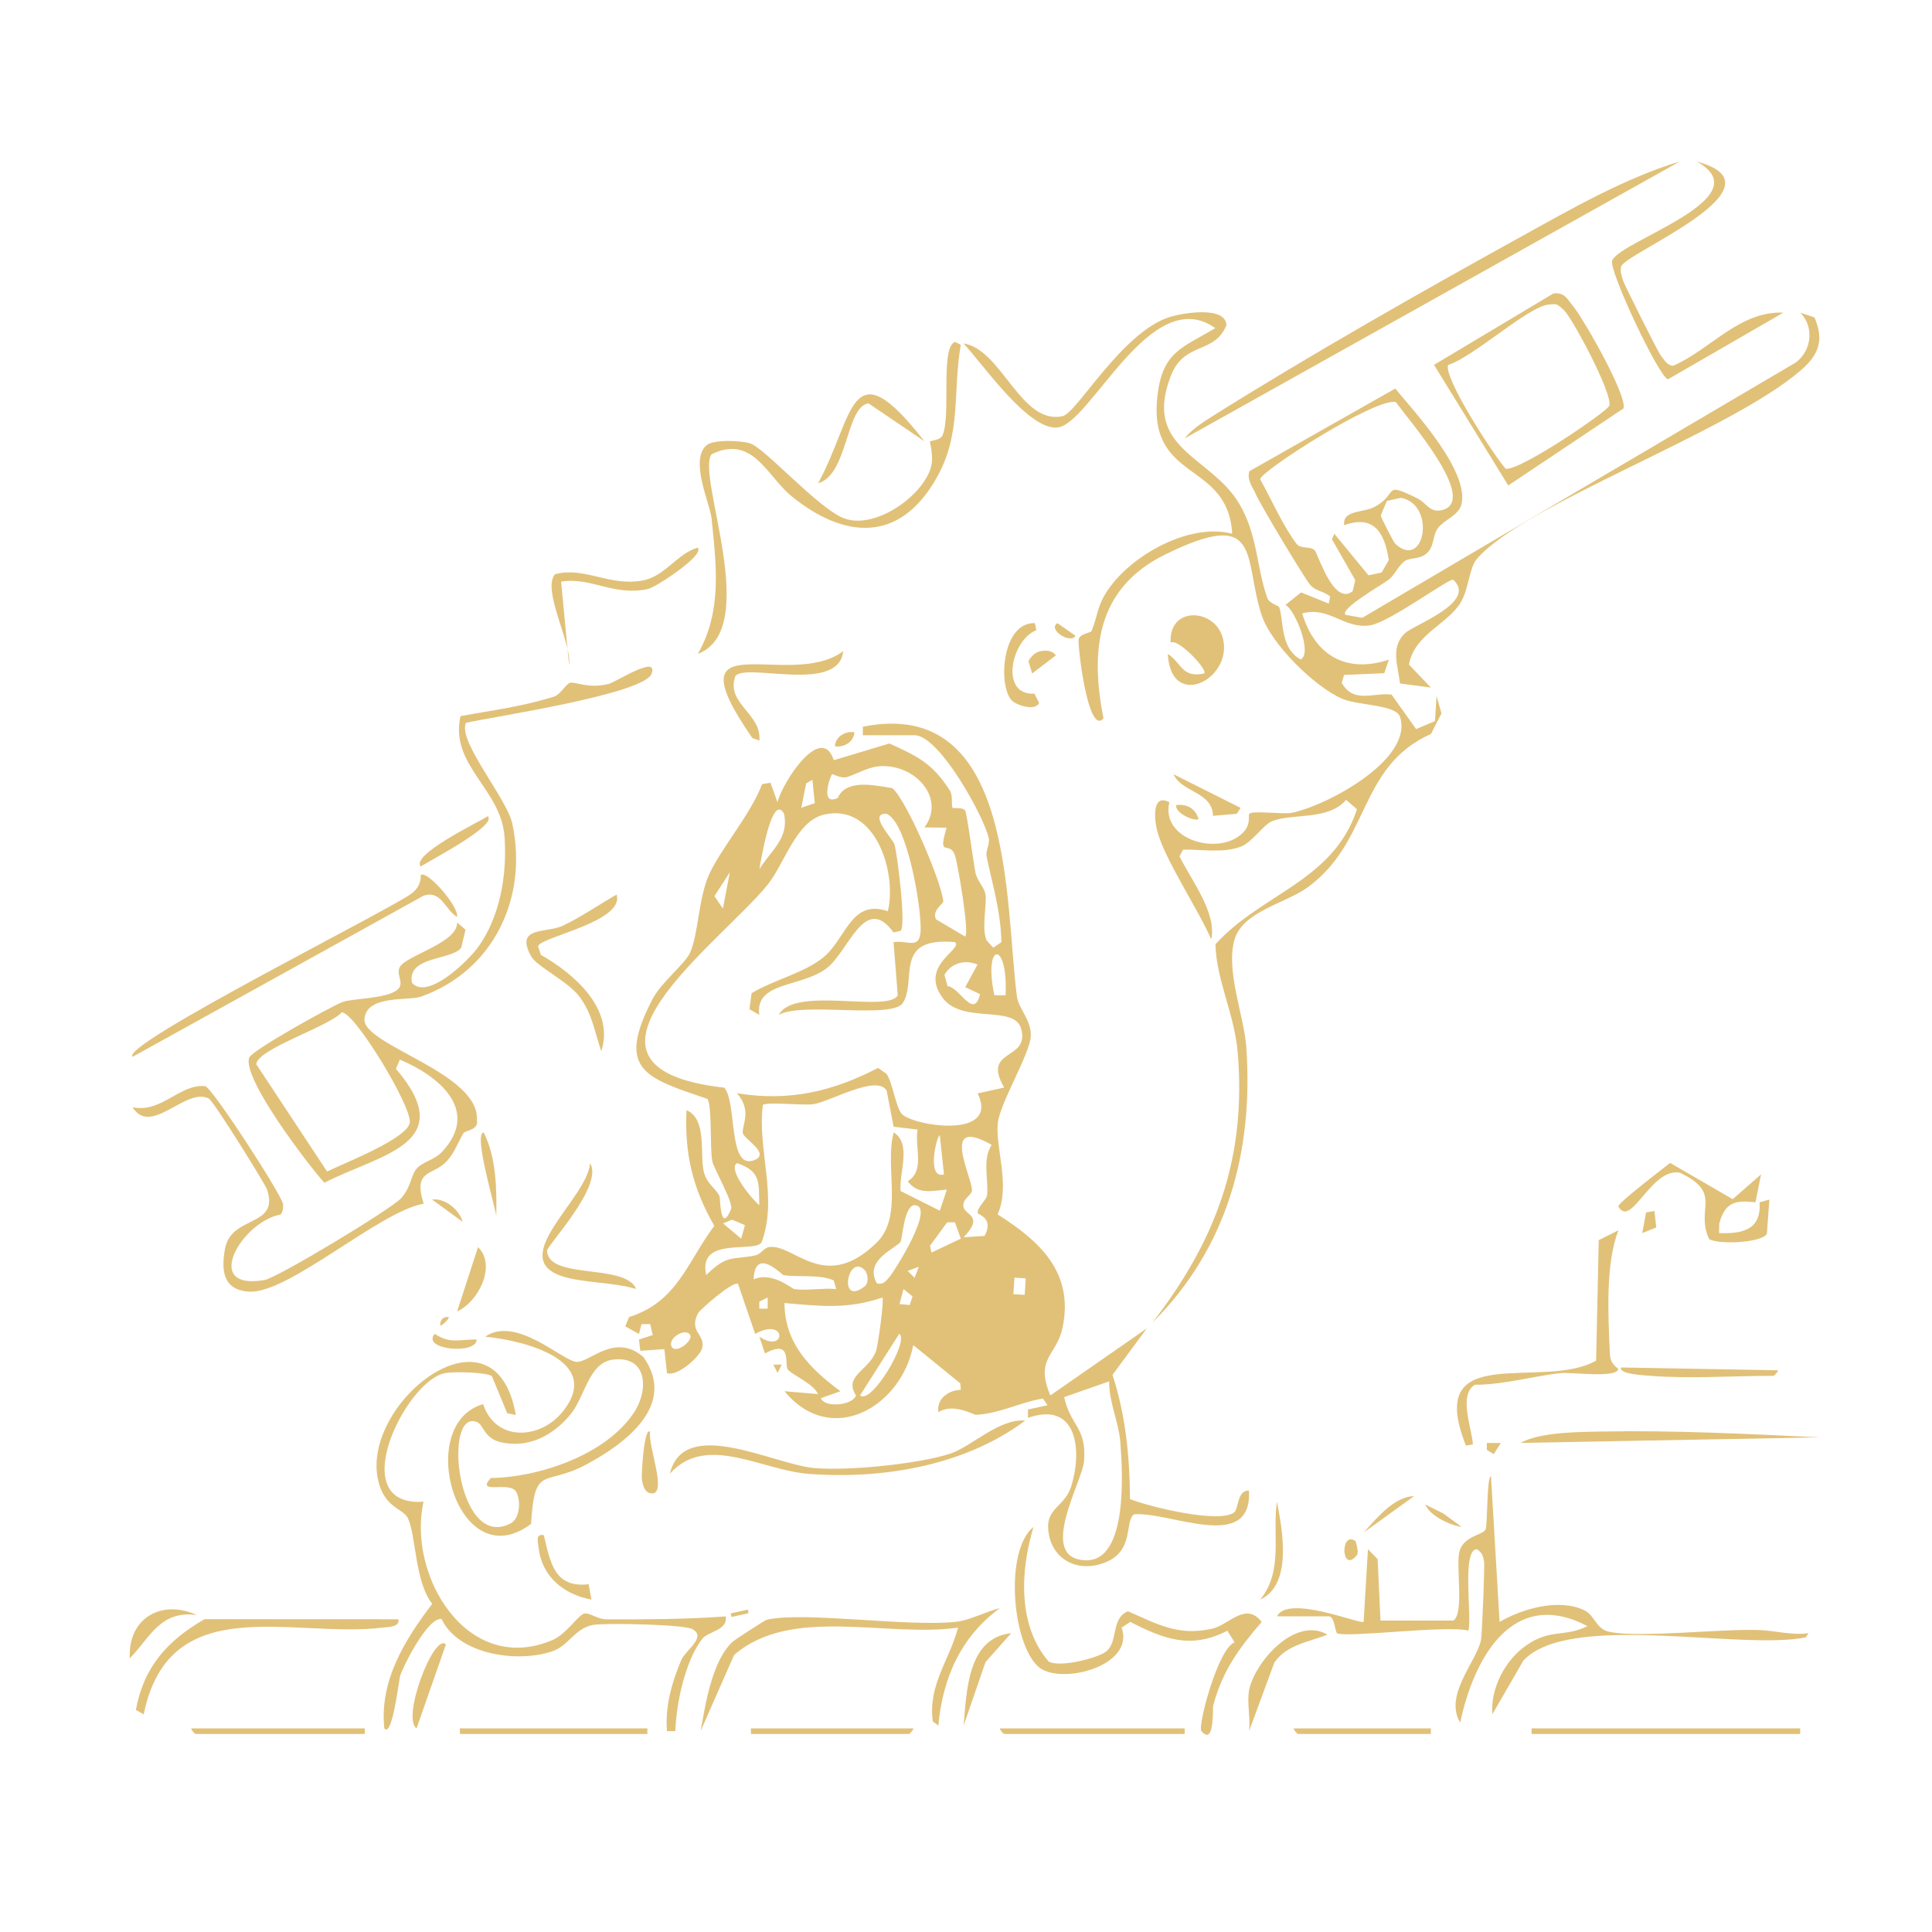 <?xml version="1.0" encoding="UTF-8"?>
<svg id="Calque_1" xmlns="http://www.w3.org/2000/svg" version="1.1" viewBox="0 0 400 400">
  <defs>
    <style>
      .st0 {
        fill: #e1c178;
      }
    </style>
  </defs>
  <g>
    <g>
      <rect class="st0" x="317.1" y="357.84" width="55.61" height="1.16"/>
      <rect class="st0" x="95.22" y="357.84" width="38.81" height="1.16"/>
      <path class="st0" d="M245.27,357.84v1.16h-37.37c-.12,0-.93-.82-.87-1.16h38.24Z"/>
      <path class="st0" d="M75.53,357.84v1.16h-35.05c-.12,0-.93-.82-.87-1.16h35.92Z"/>
      <path class="st0" d="M189.07,357.84c.19.15-.73,1.16-.87,1.16h-32.73v-1.16h33.6Z"/>
      <path class="st0" d="M296.25,357.84v1.16h-27.52c-.12,0-.93-.82-.87-1.16h28.39Z"/>
    </g>
    <path class="st0" d="M178.64,152.19v-1.73c31.48-6.32,29.34,36.15,31.9,55.85.34,2.57,2.96,4.76,2.88,8.13-.09,3.63-6.43,13.97-6.84,18.11-.52,5.17,2.67,12.9-.04,18.88,8.72,5.52,15.87,12,13.44,23.49-1.24,5.85-5.77,6.21-2.52,13.99l19.99-13.89-7.12,9.63c2.73,8.35,3.57,16.96,3.62,25.71,3.87,1.59,18.65,5.17,21.6,2.74.89-.73.57-4.6,3.03-4.49.75,13.03-16.43,4.29-23.74,4.91-1.98,1.1-.02,7.15-5.39,9.69-5.96,2.81-12.15-.2-12.45-6.94-.18-4.01,3.44-4.51,4.71-8.33,2.35-7.07,1.62-18.05-8.88-14.39v-1.73s4.05-.88,4.05-.88l-.95-1.39c-4.69.76-9.05,3.15-13.88,3.37-.5.02-4.75-2.53-7.76-.53-.45-2.74,2.06-4.58,4.63-4.64l-.1-1.34-9.74-7.92c-2.41,12.74-16.98,21.3-26.65,9.55l6.94.59c-.94-2.14-5.31-3.95-6.24-5.05-.83-.99,1.04-6.51-4.75-3.36l-1.16-3.47c5.54,3.67,5.78-4.26-.87-.58l-3.56-10.39c-1.25-.46-7.87,5.37-8.26,6.11-2.02,3.81,1.52,4.34.86,7.19-.4,1.72-5.09,6.01-7.3,5.21l-.54-4.97-4.98.35-.28-2.33,2.85-.93-.52-2.27h-1.79s-.55,2.04-.55,2.04l-2.82-1.57.78-1.93c10.03-3.15,12.02-11.38,17.65-18.88-4.49-7.8-6.19-14.98-5.75-23.95,4.38,1.86,2.65,9.39,3.61,12.89.67,2.45,2.34,3.17,3.22,4.9.14.27.16,8.12,2.39,2.69.54-1.31-3.57-8.39-3.88-9.89-.54-2.57-.02-11.22-.99-12.91-12.94-4.41-19-6.03-11.4-20.66,1.82-3.5,6.75-7.32,7.77-9.61,1.78-3.99,1.73-11.39,3.99-16.29,2.51-5.44,8.59-12.4,10.93-18.62l1.74-.29,1.45,4.04c1.12-4.37,9.14-16.49,11.66-8.71l11.51-3.46c5.88,2.65,8.91,4.14,12.49,9.69.75,1.17.25,3.02.59,3.61.13.22,2.05-.2,2.6.58.38.54,1.77,11.11,2.15,12.92.32,1.56,1.78,2.96,2.05,4.37.38,1.93-.86,7.04.23,9.57l1.39,1.54,1.68-1.14c-.09-6.23-1.81-11.75-3.06-17.78-.23-1.1.73-2.57.43-3.86-1.06-4.52-10.24-21.21-15.34-21.21h-10.72ZM191.4,171.3c4.27-5.75-1.35-12.58-8.44-12.69-2.95-.05-5.07,1.46-7.56,2.26-1.23.39-2.97-.64-3.11-.58-.31.15-2.69,6.69,1.15,4.93,1.69-3.93,7.36-2.7,11.31-2.04,2.94,2.42,10.31,19.65,10.55,23.49.02.36-2.45,1.94-1.5,3.67l5.99,3.55c1.03-.35-1.56-15.56-2.13-16.97-1.19-2.92-3.58.87-1.68-5.55l-4.57-.07ZM168.2,161.46l-1.29.73-1.01,5.05,2.79-.96-.49-4.82ZM162.34,168.5c-2.56-4.66-4.91,10.34-5.12,11.49,2.35-3.95,6.15-6.29,5.12-11.49ZM183.82,188.65c1.93-8.08-2.61-22.55-13.3-19.97-5.71,1.38-8.16,10.26-11.58,14.48-9.93,12.25-46.11,37.87-8.98,42.03,2.7,3.13.67,17.32,6.29,14.97,3.27-1.37-2.25-4.36-2.45-5.55-.27-1.6,2-4.58-1.22-8.27,10.76,1.76,19.75-.33,29.21-5.24l1.74,1.22c1.31,1.81,1.94,7.08,3.23,8.35,2.56,2.52,20.26,5.21,15.65-4.3l5.5-1.2c-4.79-8.18,5.36-5.47,3.51-12.17-1.41-5.09-12.16-.88-16.25-6.39-4.98-6.71,4.26-10.05,2.57-11.55-12.9-1.18-7.83,7.89-10.81,12.58-2.18,3.43-20.81-.28-25.68,2.47,3.2-6.05,22.59-.34,24.62-4.04l-.87-11.01c2.85-.43,5.19,1.49,5.57-1.91.46-4.08-2.68-23.18-7.09-24.67-3.83-.06,1.39,5.18,1.73,6.39.57,2.03,2.44,16.9,1.25,17.85l-1.46.33c-6.01-8.26-9.28,4.03-13.93,7.48-5.3,3.93-14.82,2.71-13.87,9.59l-2.03-1.17.44-3.32c4.46-2.72,10.9-4.17,14.87-7.43,4.74-3.9,5.71-12.16,13.33-9.54ZM149.67,188.1l1.44-7.52-3.19,4.95,1.74,2.57ZM208.19,206.06c.55-11.59-4.7-11.02-2.31,0h2.31ZM202.39,199.7c-2.56-1.07-5.43-.38-6.85,2.15l.64,2.32c2.58.25,5.39,7.07,6.73,1.66l-3.07-1.46,2.55-4.68ZM185.02,233.29l-1.46-7.53c-2.12-3.3-11.53,2.25-15.11,2.84-2.01.33-9.84-.54-10.51.18-1.18,9.32,3.19,19.11-.26,28.43-1.43,2.29-13.31-1.36-11.46,6.78,4.36-4.34,5.35-3.09,10.12-4.07,1.29-.27,1.77-1.6,2.94-1.74,5.17-.65,11.46,9.63,22.22-.91,5.64-5.53,1.58-15.66,3.54-22.83,3.77,2.45,1.07,8.27,1.42,12.15l8.12,4.07,1.46-4.36c-3,.2-5.98,1.15-8.1-1.73,3.62-2.27,1.4-6.84,2.03-10.71l-4.93-.58ZM195.44,243.14l-.87-8.09c-.65.02-2.81,9.18.87,8.09ZM202.44,251.2c-.24-1.26,1.86-2.66,1.95-3.93.23-3.38-1-7.27.92-10.24-10.75-6.12-4.17,6.4-4.07,9.31.04,1.15-2,1.78-1.78,3.44.24,1.88,4.44,1.82.05,6.38l4.34-.28c1.98-3.7-1.35-4.41-1.4-4.69ZM157.21,249.5c-.17-4.53.46-6.99-4.62-8.68-2.06,1.23,3.22,7.65,4.62,8.68ZM184.19,264.34c.93-1.07,9.62-14.72,5.18-14.82-2.15-.05-2.55,6.87-2.89,7.52-.68,1.3-7.77,3.77-4.92,8.68,1.36.32,1.89-.52,2.64-1.39ZM154.22,253.64l-2.65-1.12-1.88.77,3.77,3.16.77-2.8ZM197.69,253.07h-1.59s-3.55,4.84-3.55,4.84l.29,1.43,6.09-2.89-1.23-3.38ZM164.45,266.89c2.66.36,5.94-.26,8.69,0l-.53-1.79c-2.79-1.32-7.88-.64-10.36-1.09-.42-.08-5.93-6.02-6.22.87,3.79-1.7,7.96,1.95,8.42,2.01ZM179.06,263c-3.52-3.76-5.66,7.65-.07,3.35.98-.75.68-2.69.07-3.35ZM190.23,262.26l-2.3.87,1.43,1.43.87-2.3ZM210.03,264.52l-.22,3.42,2.34.15.22-3.42-2.34-.15ZM188.34,270.2l.6-1.78-1.88-1.54-.82,3.11,2.11.2ZM158.94,268.63l-1.73.87v1.44s1.73,0,1.73,0v-2.31ZM182.7,268.63c-7.18,2.48-12.9,1.79-20.28,1.15.03,8.45,5.4,13.67,11.58,18.26l-4.05,1.44c.85,2.1,6.68,1.46,7.27-.59-2.63-4.04,2.66-5.09,4.14-9.15.43-1.18,1.73-10.67,1.33-11.12ZM142.72,276.16c-1.41-1.23-4.9,1.43-3.47,2.89,1.1,1.11,4.68-1.83,3.47-2.89ZM186.17,276.16l-8.1,12.74c2.3,2.05,10.31-11.4,8.1-12.74ZM229.63,286l-9.31,3.26c1.36,6.11,4.67,6.16,4.12,13.28-.33,4.24-9.82,20.12.27,20.5,8.96.34,7.69-18.77,7.23-24.56-.33-4.09-2.37-8.26-2.3-12.47Z"/>
    <path class="st0" d="M264.83,125.67c1,2.64.12,8.54,4.47,10.87,2.51-1.37-1.29-10.52-3.17-11.28l3.24-2.61,5.73,2.32.29-1.45c-1.41-1.29-3-.95-4.3-2.65-1.41-1.84-10.13-16.35-11.06-18.49-.68-1.56-1.9-2.92-1.37-4.82l30.21-17.11c4.16,5,15.29,17.05,13.72,23.93-.53,2.31-3.56,3.2-4.89,4.96-1.14,1.51-.69,3.78-2.31,5.22-1.56,1.37-3.6.8-4.68,1.69-1.33,1.1-1.98,2.81-3.19,3.76-1.28,1-10.35,6.16-8.92,7.29l3.44.61,89.72-52.84c3.38-2.43,3.87-7.51.96-10.33l2.94.97c2.05,4.7.92,7.74-2.85,10.99-14.94,12.88-57.13,27.57-67.02,38.99-1.6,1.84-1.66,6.04-3.28,8.89-2.6,4.6-9.65,6.66-10.8,13.01l4.53,4.76-6.38-.84c-.4-3.59-2.1-7.6,1.13-10.49,1.93-1.72,14.97-6.42,9.87-11-.94-.27-13.23,8.85-17.21,9.45-5.41.81-8.43-4-14.04-2.47,2.57,8.64,9.11,12.52,17.94,9.57l-.95,2.81-8.31.35-.51,1.64c2.52,4.39,6.53,1.95,10.33,2.44l5.08,7.14,3.91-1.66.32-5.2,1.02,3.61-2.16,4.24c-15.19,6.84-12.45,22.23-25.56,31.79-4.5,3.28-13.53,4.97-15.16,10.91-1.78,6.5,2.02,15.71,2.47,22.13,1.53,21.62-3.94,41.66-19.43,57.06,13.16-17.02,19.48-33.98,17.66-55.87-.67-8.04-4.43-14.99-4.62-22.45,9.52-10.54,24.42-13.06,29.31-27.96l-2.25-1.95c-3.72,4.34-11.11,2.72-15.33,4.42-1.76.71-4.08,4.3-6.37,5.22-3.71,1.49-8.28.57-12.05.67l-.75,1.39c2.42,4.89,7.76,11.69,6.58,17.2-2.61-6.09-9.63-16.52-11.18-22.42-.67-2.55-1.09-7.91,2.51-5.98-1.92,7.86,10.61,11.34,15.37,6.14,1.57-1.71.89-3.43,1.17-3.75.63-.73,7.04.14,8.78-.2,7.03-1.39,25.22-10.97,22.44-19.84-.82-2.6-8.63-2.36-11.9-3.74-5.71-2.42-14.83-11.37-16.78-17.4-3.83-11.8.29-22.49-20-12.48-14.18,6.99-15.5,19.76-12.73,33.91-3.25,3.75-5.41-15.54-5.14-16.42.37-1.2,2.48-1.23,2.67-1.69,1.38-3.27,1.01-4.97,3.39-8.49,4.88-7.22,16.88-13.95,25.73-11.64-.87-15.28-17.5-10.53-15.48-28.51,1.03-9.15,5.05-9.94,11.99-14.05-13.36-9.55-25.9,20.05-32.74,20.58-6.07.48-15.42-13.19-19.39-17.41,7.91,1.17,11.9,17.04,20.55,15.03,2.97-.69,12.35-17.57,22.3-20.56,2.54-.76,11.4-2.31,11.58,1.74-2.48,6.12-8.71,3.3-11.51,10.5-5.89,15.14,8.2,16.56,14.09,26.35,3.89,6.47,3.59,13.08,5.87,19.62.39,1.12,2.33,1.6,2.45,1.9ZM293.61,103.27c1.64.81,2.45,2.98,4.96,2.34,7.82-2-7.39-19.19-9.58-22.37-4.15-.97-27.9,14.25-28.09,15.97,2.23,4,4.81,9.82,7.5,13.34.94,1.23,2.79.41,3.81,1.4.63.62,3.88,11.61,7.85,8.45l.53-2.29-4.83-8.48.5-1.12,7.07,8.6,2.73-.58,1.48-2.58c-.85-5.53-2.99-9.47-9.24-7.21-.43-3.2,4.03-2.55,6.32-3.81,5.13-2.81,1.43-5.41,9-1.66ZM288.9,112.61c6.05,5.55,8.51-8.15,1.15-9.54l-2.9.63-1.29,3.03c.03.36,2.68,5.55,3.04,5.88Z"/>
    <path class="st0" d="M95.96,234.6c-1.16,1.91-1.72,3.82-3.32,5.66-2.9,3.33-7.23,1.58-4.93,8.95-9.2,1.62-27.98,18.7-36.14,18.21-5.38-.32-5.82-4.38-4.98-8.9,1.32-7.05,11.3-4.32,8.7-12.25-.35-1.06-11.05-18.29-12.04-18.81-4.71-2.52-11.99,7.97-15.81,1.77,5.94,1.32,9.83-4.92,15.07-4.35,1.58.52,16.04,22.82,16.1,24.48.03.8,0,1.45-.52,2.1-7.98,1.41-16.53,15.89-3.27,13.54,2.61-.46,26.28-14.71,28.24-16.94,2.15-2.45,1.91-4.54,3.18-6.09,1.13-1.38,3.7-1.82,5.24-3.45,8.1-8.64-.66-15.77-8.7-19.14l-.8,1.9c13.33,15.62-3.4,17.68-14.82,23.6-3.34-3.67-17.13-21.75-15.56-25.92.57-1.51,16.82-10.53,19.26-11.48,2.09-.82,9.06-.65,11.37-2.53,1.67-1.36-.29-3,.51-4.67,1.16-2.43,12.04-5.03,11.9-9.28l1.74,1.48-.89,3.73c-1.83,2.61-11.32,1.69-10.19,7.29,3.29,3.66,11.74-4.72,13.63-7.33,4.62-6.37,6.07-15.07,5.54-22.82-.68-10.09-11.42-14.85-9.13-25.08,7.06-1.31,12.51-1.91,19.41-4.06,1.25-.39,2.53-2.76,3.34-2.86,1.31-.16,3.81,1.28,7.95.24,1.46-.37,10.3-6.16,8.88-2.13-1.52,4.29-33.07,8.95-38.46,10.2-1.74,3.79,8.51,15.64,9.62,20.91,3.27,15.43-3.98,30.49-18.96,35.79-2.49.88-11.3-.44-11.66,4.63-.39,5.42,23.81,11.07,23.28,20.87.42,2.19-2.4,2.12-2.79,2.75ZM70.74,209.61c-2.7,2.97-17.44,7.54-17.68,10.73l14.66,22.21c3.43-1.7,16.66-6.82,17.12-10.13s-11.51-23.03-14.1-22.82Z"/>
    <path class="st0" d="M264.38,334.66c2.22-4.58,17.16,1.65,17.94,1.14l.9-15.06,2,2.06.6,12.72h15.06c2.33-1.33.49-11.46,1.29-14.35.89-3.18,4.77-3.33,5.38-4.47.48-.89.22-11.1,1.15-11.02l1.77,30.12c4.73-2.75,12.23-4.9,17.48-2.45,2.33,1.08,2.39,3.95,5.32,4.52,6.5,1.27,23.04-.69,31.04-.38,3.33.13,6.71,1.13,10.13.64l-.57.87c-13.53,2.75-49.04-5.38-58.47,4.81l-6.42,11.1c-.44-5.35,2.67-11.21,6.94-14.2,5.16-3.62,7.91-1.64,12.74-4.04-15.57-8.19-23.57,6.83-26.34,19.98-3.43-5.64,3.34-12.56,4.31-17.11.2-.95.79-15.41.64-16.22-.23-1.23-.39-1.82-1.48-2.57-3.24-.06-.96,14.4-1.79,16.86-4.29-1.19-25.03,1.5-27.14.55-.48-.22-.5-3.52-1.78-3.52h-10.72Z"/>
    <path class="st0" d="M106.81,292.95l-1.79-.34-3.19-7.71c-1.41-.86-8.09-.94-9.76-.6-8.16,1.68-20.95,27.76-4.38,26.61-3.41,15.21,8.96,36.12,26.64,28.67,3-1.27,5.48-5.37,6.69-5.52s2.73,1.21,4.58,1.21c8.23,0,16.45,0,24.65-.61.51,2.9-3.65,3.06-4.88,4.67-3.54,4.62-5.35,13.36-5.55,19.08h-1.73c-.41-5.13.98-10.03,2.96-14.71.88-2.08,5.39-4.79,2.24-6.44-1.79-.94-18.1-1.29-20.52-.83-3.81.72-5.04,4.32-8.44,5.46-7.35,2.48-19.46.62-22.91-6.7-2.82-.38-7.78,9.42-8.56,11.73-.26.78-1.65,13.05-3.29,10.9-1.04-9.84,4.28-18.36,9.92-25.77-3.58-4.45-3.34-14-5.01-17.66-.99-2.17-5.01-2.08-6.26-8.23-3.25-16.01,24.32-37.59,28.57-13.22Z"/>
    <path class="st0" d="M133.25,281c6.97,9.94-3.83,17.89-11.85,22.2-8.75,4.7-10.68-.21-11.45,12.3-15.23,11.48-24.37-20.66-9.92-24.79,2.55,7.85,11.92,7.42,16.62,1.37,8.12-10.45-7.99-14.51-16.21-15.34,6.42-4.4,15.86,4.93,18.88,5.21,2.73.26,7.92-6.19,13.93-.96ZM126.96,281.49c-5.1.6-5.8,7.68-8.9,11.42-3.52,4.23-8.55,6.97-14.29,5.71-3.66-.81-3.55-3.64-5.07-4.22-6.99-2.66-4.15,26.22,6.68,21.17,2.33-.86,2.52-4.89,1.48-6.72-1.36-2.31-8.49.71-5.24-2.84,10.04-.16,23.67-4.77,29.51-13.36,3.26-4.79,2.97-12-4.16-11.16Z"/>
    <path class="st0" d="M163.83,102.69c-4.98-4.06-8.02-12.83-16.52-8.63-3.24,4.42,10.56,36.21-2.84,41.33,5.07-8.85,3.84-18.31,2.85-28.06-.31-3.08-4.55-11.9-1.11-15.09,1.42-1.32,7.21-1.05,9.11-.44,3.05.99,13.92,13.29,19.3,15.46,6.21,2.51,16.07-4.19,18.05-10.27.8-2.47-.24-5.35-.12-5.6.06-.13,2.14-.26,2.57-1.22,1.86-4.12-.54-18.39,2.64-19.38l1.16.6c-1.73,10.02.22,18.25-4.96,27.47-7.65,13.64-19.15,12.79-30.14,3.83Z"/>
    <path class="st0" d="M321.61,60.76c2.31-.33,2.89,1.2,4.07,2.61,2.07,2.46,11.27,18.55,10.45,21.19l-23.86,15.95-15.37-24.97,24.71-14.78ZM320.44,63.09c-4.19.53-15.52,10.9-20.63,12.47-.96,2.69,9.44,18.69,11.92,21.49,2.94.48,21.06-11.85,21.46-13.06.77-2.38-7.73-18.32-9.45-19.83-1.41-1.24-1.27-1.33-3.3-1.07Z"/>
    <path class="st0" d="M213.98,316.13c-2.69,8.82-3.38,20.37,3.13,27.86,2.24,1.35,10.29-.73,11.94-2.09,2.5-2.06.92-6.83,4.47-8.31,6.14,2.67,10.38,5.2,17.47,3.61,3.44-.77,6.91-5.7,10.23-1.39-4.72,5.45-8.11,10.12-10.02,17.24-.2.76.3,8.52-2.46,5.36-.85-.97,3.49-17.28,6.88-18.37l-1.51-2.42c-7.59,3.92-13.18,1.71-20.1-1.82l-1.79,1.18c2.88,8.07-12.95,12.05-17.31,8.04-5.36-4.92-6.99-23.94-.94-28.89Z"/>
    <path class="st0" d="M347.8,33.43l-102.54,57.34c1.47-1.86,3.64-3.26,5.62-4.51,19.77-12.44,43.55-25.95,64.09-37.29,10.34-5.71,21.56-12.17,32.83-15.54Z"/>
    <path class="st0" d="M207.03,332.93c-8.05,5.9-11.87,14.44-12.75,24.33l-1.15-.86c-1.05-7.53,3.49-12.75,5.22-19.42-14.74,2.13-34.48-4.62-46.36,5.66l-6.94,15.77c1.02-5.6,2.35-14.55,6.66-18.53.39-.36,6.67-4.46,7.08-4.55,7.88-1.73,29.09,1.55,39.22.44,2.79-.31,6.25-2.16,9.02-2.84Z"/>
    <path class="st0" d="M369.24,64.72l-23.91,13.81c-1.81-.38-12.28-22.52-11.55-24.56,1.49-4.12,31.21-12.95,17.5-20.53,19.37,5.18-15.12,19.06-15.64,21.76-.24,1.09.11,2,.44,3,.27.82,7.21,14.74,7.77,15.4.73.87,1.2,1.99,2.53,2.14,7.7-3.31,13.75-11.41,22.85-11.01Z"/>
    <path class="st0" d="M94.64,189.84c-2.47-1.41-3.26-5.64-6.95-4.39l-60.24,33.35c-2.67-2.52,54.35-30.97,57.9-33.91,1.24-1.03,1.77-2.13,1.77-3.74,1.34-.99,7.91,6.52,7.52,8.69Z"/>
    <path class="st0" d="M335.06,254.73c-2.67,7-2.11,17.48-1.77,25.23.08,1.75.4,2.37,1.76,3.44-.19,2-9.7.66-11.85.88-5.55.56-11.89,2.44-17.86,2.42-3.47,2.19-.53,9.21-.4,12.34l-1.43.27c-8.81-22.11,15.86-11.27,26.95-17.61l.54-24.94,4.05-2.03Z"/>
    <path class="st0" d="M358.74,248.27l5.87-5.13-1.16,5.79c-4.28-.53-6.31.06-7.5,4.39l-.04,1.98c4.9.18,8.78-.71,8.39-6.38l2.03-.56-.52,7.13c-1.34,1.91-10.28,2.18-11.97,1.03-2.89-6.32,2.93-9.44-6.01-13.71-5.93-1.24-10.13,11.66-12.76,6.99-.34-.61,9.68-8.19,10.71-9.03l12.96,7.51Z"/>
    <path class="st0" d="M212.25,294.12c-12.48,9.36-29.61,12.21-44.91,11.02-9.72-.76-21.18-8.41-28.65-.02,2.88-12.03,21.34-1.97,29.85-1.18,6.84.64,21.73-.83,28.25-3,4.38-1.46,10.1-7.32,15.48-6.82Z"/>
    <path class="st0" d="M82.47,335.25c.43,1.64-2.29,1.61-3.19,1.72-18.59,2.31-44.22-8.05-49.53,17.97l-1.62-.93c1.63-8.93,6.62-14.44,14.23-18.78l40.12.02Z"/>
    <path class="st0" d="M241.79,135.39c2.89,1.88,2.86,5.03,7.52,4.05.87-.73-5.48-7.4-6.93-6.39-.49-7.66,9.36-7.2,10.85-.72,1.93,8.35-10.83,14.82-11.45,3.07Z"/>
    <path class="st0" d="M127.66,185.21c1.73,5.67-15.94,8.78-16.26,10.72l.59,1.77c6.8,3.85,15.34,11.17,12.5,19.94-1.41-4.04-1.8-7.56-4.45-11.2-2.4-3.29-8.89-6.28-10.08-8.45-3.45-6.28,3.14-4.73,6.51-6.31,3.85-1.8,7.5-4.38,11.19-6.47Z"/>
    <path class="st0" d="M376.77,297.59l-61.99,1.15c4.14-2.27,12.09-2.27,17.08-2.36,14.87-.28,30.11.51,44.91,1.21Z"/>
    <path class="st0" d="M144.46,113.38c1.54,1.56-8.75,8.23-10.26,8.56-7.17,1.56-11.81-2.53-18.03-1.52l1.65,17.28c.69-4.29-5.71-15.59-2.91-18.82,6.17-1.61,11.19,2.56,18.11,1.31,4.71-.85,7.13-5.58,11.44-6.81Z"/>
    <path class="st0" d="M174.59,134.81c-.91,8.91-20.15,2.31-22.34,5.17-2.04,5.75,5.54,7.78,4.96,13.36l-1.46-.56c-17.29-24.95,7.68-9.6,18.84-17.97Z"/>
    <path class="st0" d="M131.72,266.88c-4.57-1.42-11.35-1.26-15.53-2.71-11.21-3.87,5.44-16.06,5.98-23.35,2.89,4.65-8.93,17.07-8.9,18.09.17,6.16,16.18,2.55,18.45,7.97Z"/>
    <path class="st0" d="M191.39,91.36l-11.58-7.85c-4.72.65-4.2,14.79-10.43,16.54,7.58-13.84,6.44-28.64,22.01-8.69Z"/>
    <path class="st0" d="M258.59,350.02c1.12-5.84,9.54-15.51,16.23-11.59-3.89,1.57-8.45,2.06-10.99,5.82l-5.23,14.18c.33-2.52-.46-6.04,0-8.4Z"/>
    <path class="st0" d="M209.52,145.06c-2.96-2.97-2.12-16.29,4.74-16.05l.31,1.46c-5.26,2.05-7.64,13.58-.41,13.14l.97,1.91c-.69,1.73-4.61.55-5.61-.46Z"/>
    <path class="st0" d="M209.35,338.14l-5.31,5.98-4.53,13.13c.62-6.97.77-18.16,9.84-19.11Z"/>
    <path class="st0" d="M341.72,284.85c-1.23-.1-6.68-.35-6.08-1.73l32.44.58c.19.15-.74,1.15-.87,1.15-8.1,0-17.6.64-25.49,0Z"/>
    <path class="st0" d="M92.32,340.46l-6.07,17.37c-3.18-2.05,3.59-19.88,6.07-17.37Z"/>
    <path class="st0" d="M94.64,271.51l4.33-13.31c3.87,3.76.14,11.31-4.33,13.31Z"/>
    <path class="st0" d="M112.6,317.86c1.34,5.59,2.15,10.97,9.27,10.14l.58,3.18c-5.69-1.06-10.28-4.72-10.94-10.78-.11-1-.73-2.95,1.09-2.55Z"/>
    <path class="st0" d="M101.01,168.99c2.02,1.98-12.73,9.54-13.9,10.42-2.09-2.44,11.91-9.16,13.9-10.42Z"/>
    <path class="st0" d="M256.85,167.26l-.79,1.22-4.92.43c-.13-5.02-6.45-4.78-8.18-8.61l13.89,6.96Z"/>
    <path class="st0" d="M134.61,296.43c-.57,2.67,3.67,13,.29,12.77-1.55-.11-1.91-2.01-2.02-3.19-.08-.78.47-10.76,1.73-9.57Z"/>
    <path class="st0" d="M260.91,331.19c4.85-6,2.47-13.38,3.46-20.27,1.19,5.99,3.24,17.16-3.46,20.27Z"/>
    <path class="st0" d="M102.75,251.82c-.07-1.5-4.85-17.23-2.6-17.36,2.61,5.22,2.7,11.68,2.6,17.36Z"/>
    <path class="st0" d="M98.69,277.32c.03,3.24-11.58,2.11-8.68-1.16,3.16,2.12,5.09,1.14,8.68,1.16Z"/>
    <path class="st0" d="M292.77,309.76l-10.42,7.52c2.65-2.93,6.27-7.43,10.42-7.52Z"/>
    <path class="st0" d="M214.99,134.94c1.19-.38,2.78-.4,3.62.74l-4.91,3.75-.76-2.47c.18-.73,1.32-1.78,2.05-2.02Z"/>
    <polygon class="st0" points="342.54 250.71 342.91 254.13 340.01 255.29 340.8 251.03 342.54 250.71"/>
    <path class="st0" d="M302.62,316.12c-2.35-.29-6.58-2.27-7.53-4.62l3.68,1.82,3.85,2.8Z"/>
    <path class="st0" d="M280.59,319.03c.14.09.79,2.37.35,2.92-3.24,4.07-3.55-5.05-.35-2.92Z"/>
    <path class="st0" d="M248.16,169.56c-.72.62-4.98-1.18-4.63-2.89,2.3-.24,3.91.71,4.63,2.89Z"/>
    <path class="st0" d="M218.92,129.01l3.74,2.61c-.85,1.81-5.85-1.19-3.74-2.61Z"/>
    <path class="st0" d="M176.9,151.61c-.12,2.01-2.22,3.22-4.05,2.89.12-2.01,2.22-3.22,4.05-2.89Z"/>
    <path class="st0" d="M95.8,252.98l-6.36-4.63c2.68-.35,5.65,2.09,6.36,4.63Z"/>
    <polygon class="st0" points="310.73 298.75 309.27 301.06 307.84 300.19 307.84 298.75 310.73 298.75"/>
    <polygon class="st0" points="161.84 282.53 160.99 284.26 160.11 282.53 161.84 282.53"/>
    <rect class="st0" x="151.32" y="333.63" width="3.63" height=".76" transform="translate(-68.87 41.22) rotate(-12.54)"/>
    <path class="st0" d="M92.91,272.69c.21.23-1.51,1.95-1.73,1.73-.2-1.06.64-1.92,1.73-1.73Z"/>
    <path class="st0" d="M26.87,343.35c-.41-8.49,6.74-12.27,13.88-8.97-7.51-1.03-9.57,4.5-13.88,8.97Z"/>
  </g>
</svg>